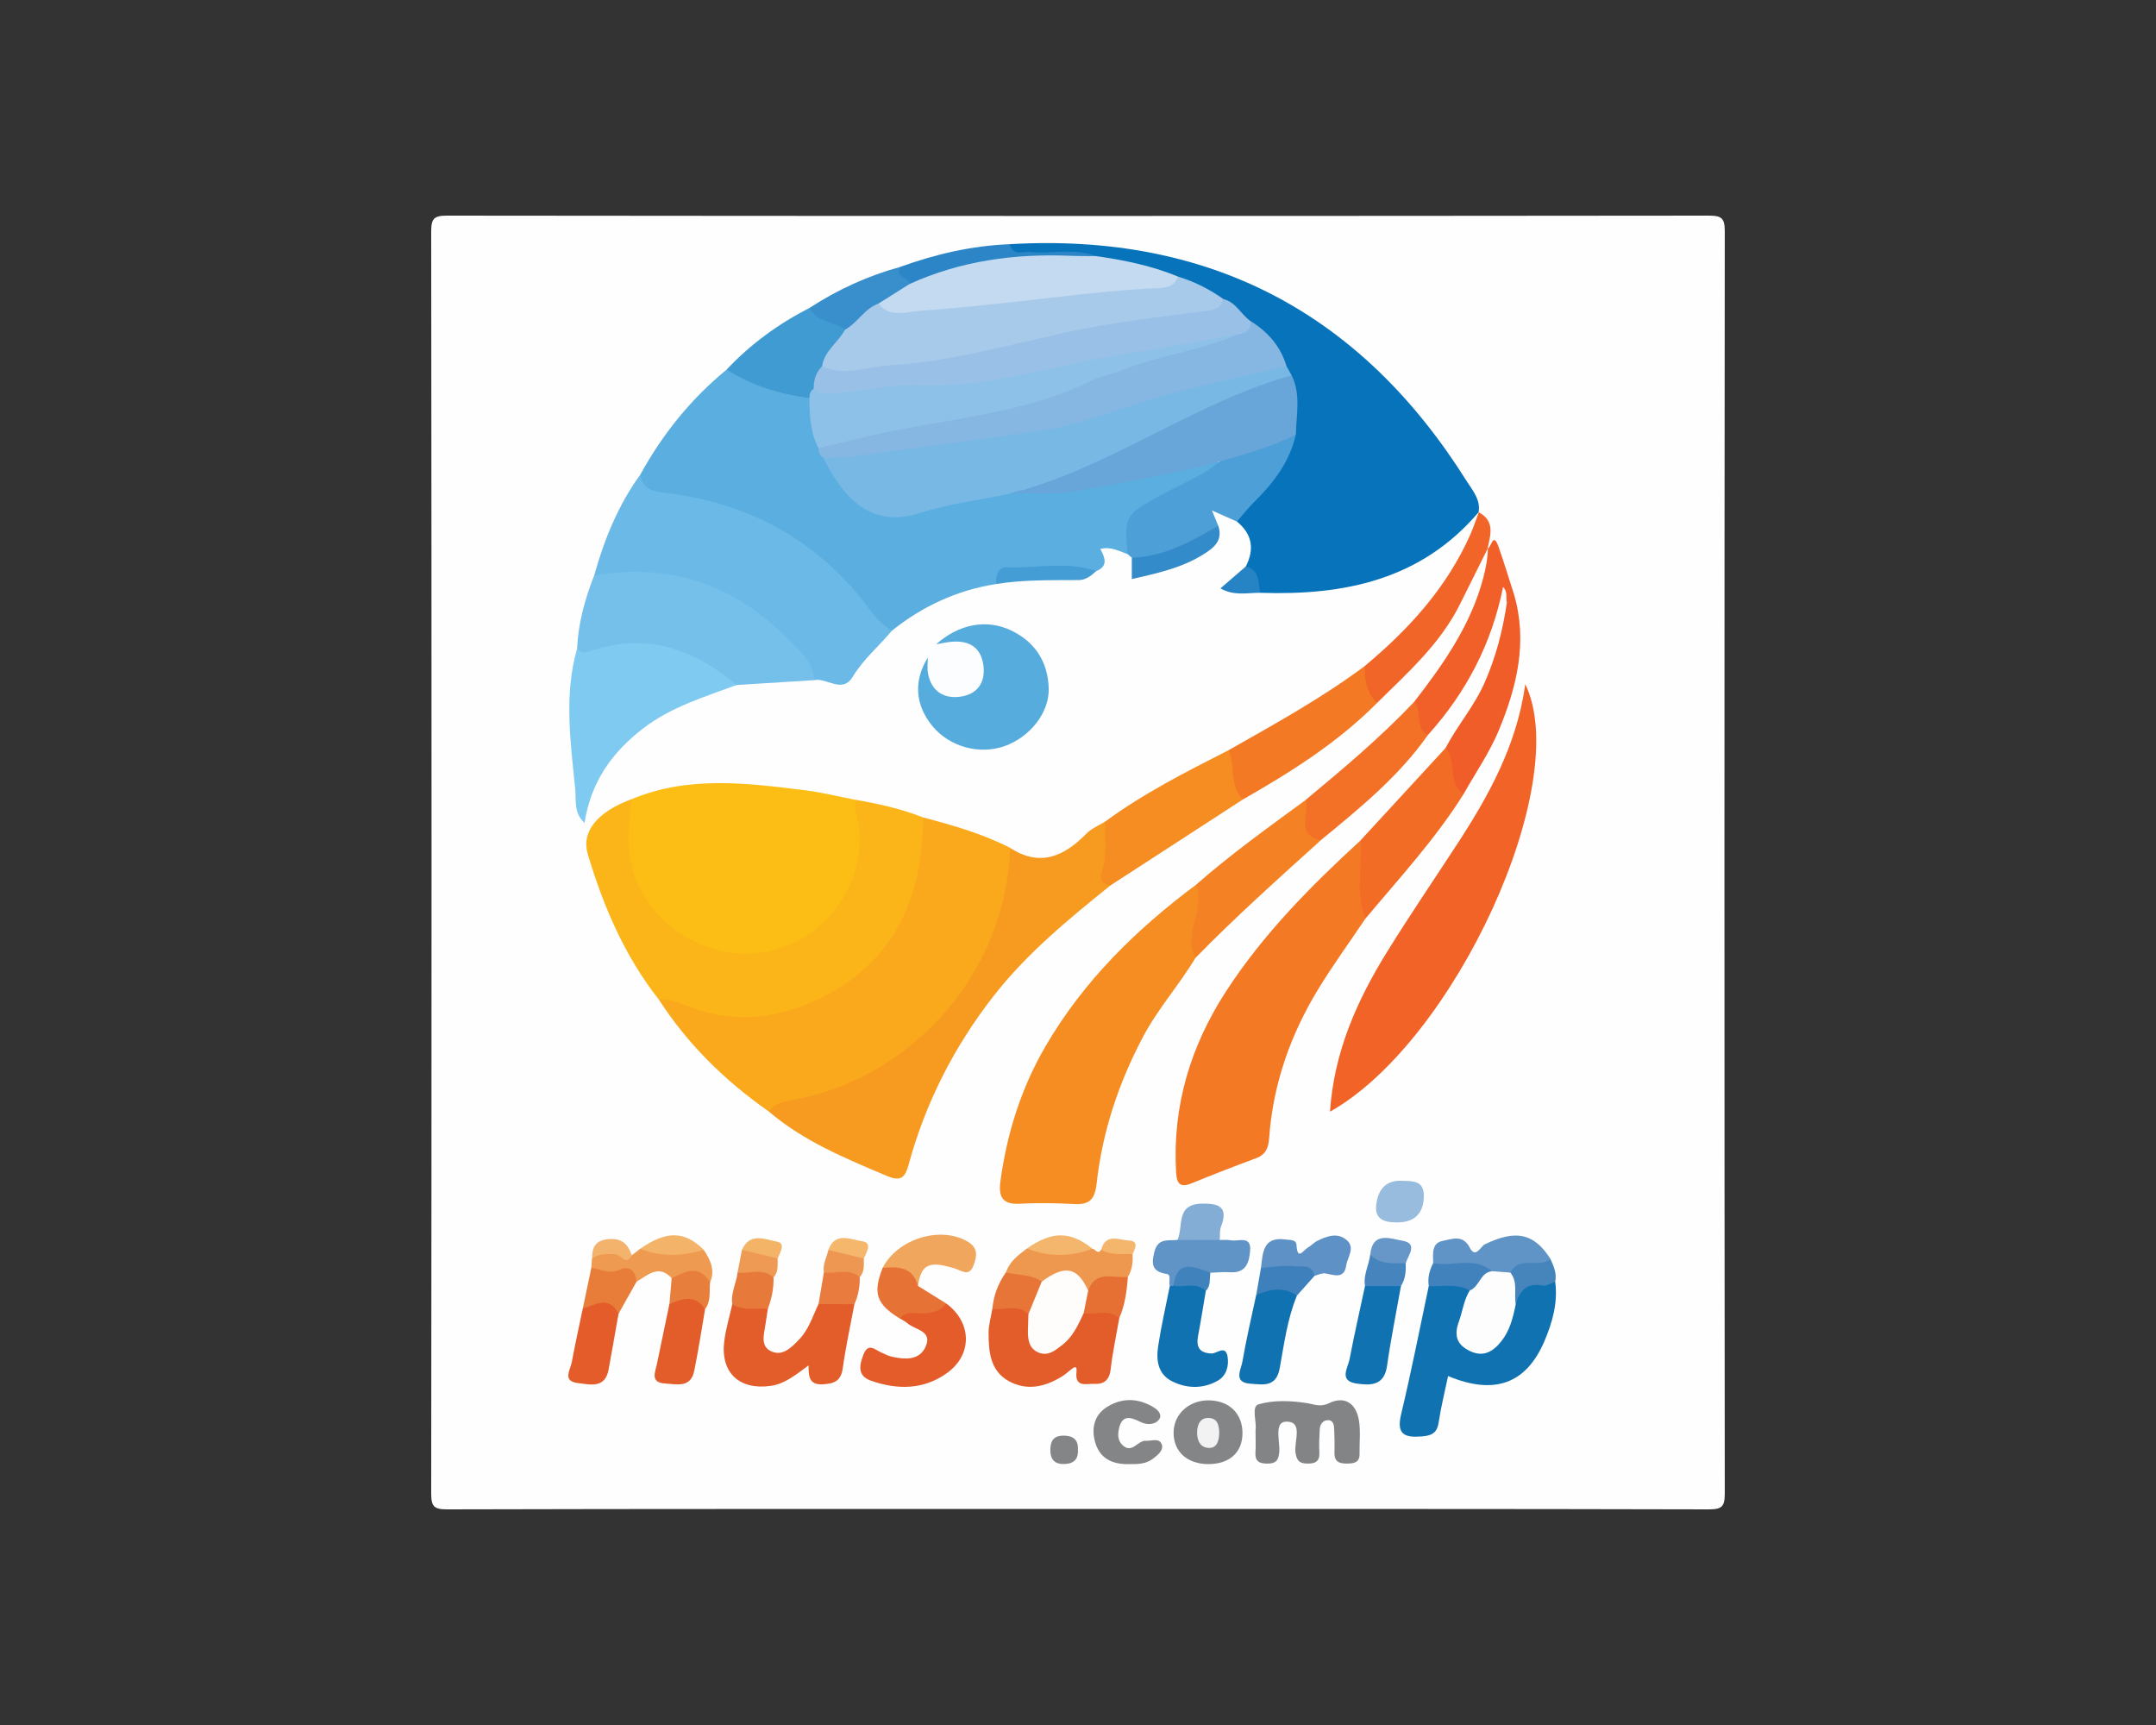 <?xml version="1.0" encoding="utf-8"?><!--Generator: Adobe Illustrator 24.0.2, SVG Export Plug-In . SVG Version: 6.00 Build 0)--><svg xmlns="http://www.w3.org/2000/svg" xmlns:xlink="http://www.w3.org/1999/xlink" xml:space="preserve" id="Слой_1" x="0px" y="0px" style="enable-background:new 0 0 1000 800" version="1.1" viewBox="0 0 1000 800"><rect x="0" y="0" width="1000" height="800" fill="#333333" stroke="none"/><style type="text/css">.st0{fill:#FEFEFE;}
	.st1{fill:#5BAEE0;}
	.st2{fill:#0773BA;}
	.st3{fill:#FAA91C;}
	.st4{fill:#FCBD14;}
	.st5{fill:#FBB518;}
	.st6{fill:#F37924;}
	.st7{fill:#F58D22;}
	.st8{fill:#6AB9E6;}
	.st9{fill:#F79B20;}
	.st10{fill:#F16326;}
	.st11{fill:#74C0EB;}
	.st12{fill:#7FCAF0;}
	.st13{fill:#1072B1;}
	.st14{fill:#57ACDE;}
	.st15{fill:#4CA0D7;}
	.st16{fill:#F68D22;}
	.st17{fill:#F26C26;}
	.st18{fill:#F37925;}
	.st19{fill:#E35D2A;}
	.st20{fill:#F48224;}
	.st21{fill:#F27126;}
	.st22{fill:#F16529;}
	.st23{fill:#419BD3;}
	.st24{fill:#F05D28;}
	.st25{fill:#F16029;}
	.st26{fill:#828486;}
	.st27{fill:#E35C2A;}
	.st28{fill:#1172B1;}
	.st29{fill:#838587;}
	.st30{fill:#6093C6;}
	.st31{fill:#ED984E;}
	.st32{fill:#398FCC;}
	.st33{fill:#FCFDFE;}
	.st34{fill:#F0A65C;}
	.st35{fill:#5E91C5;}
	.st36{fill:#EE9A50;}
	.st37{fill:#2B85C6;}
	.st38{fill:#E67335;}
	.st39{fill:#348BCA;}
	.st40{fill:#97BCDD;}
	.st41{fill:#E87D3A;}
	.st42{fill:#83ADD5;}
	.st43{fill:#E67033;}
	.st44{fill:#449DD5;}
	.st45{fill:#E77A3A;}
	.st46{fill:#E77537;}
	.st47{fill:#4282BC;}
	.st48{fill:#3D80BB;}
	.st49{fill:#E87B3D;}
	.st50{fill:#E87E3B;}
	.st51{fill:#4684BC;}
	.st52{fill:#4584BD;}
	.st53{fill:#F3B369;}
	.st54{fill:#F4B66C;}
	.st55{fill:#6797C8;}
	.st56{fill:#ED9752;}
	.st57{fill:#2684C4;}
	.st58{fill:#EE9A54;}
	.st59{fill:#4082BB;}
	.st60{fill:#F4B76C;}
	.st61{fill:#F3B467;}
	.st62{fill:#F3B36C;}
	.st63{fill:#F4B56C;}
	.st64{fill:#78B8E5;}
	.st65{fill:#86B7E2;}
	.st66{fill:#8EC1E8;}
	.st67{fill:#68A6DA;}
	.st68{fill:#A7CAEB;}
	.st69{fill:#99C0E6;}
	.st70{fill:#C3DAF1;}
	.st71{fill:#FDFDFD;}
	.st72{fill:#FEFDFC;}
	.st73{fill:#F2F2F2;}</style><g><g><path d="M498.94,699.82c-97.13,0-194.25-0.08-291.38,0.18c-6.3,0.02-7.57-1.27-7.56-7.57
			c0.21-194.96,0.21-389.91,0-584.87c-0.01-6.3,1.27-7.57,7.56-7.56c194.96,0.21,389.92,0.21,584.87,0c6.3-0.01,7.57,1.27,7.56,7.56
			c-0.21,194.96-0.21,389.91,0,584.87c0.01,6.3-1.26,7.58-7.56,7.57C694.61,699.75,596.78,699.82,498.94,699.82z" class="st0"/><path d="M462.05,270.85c-18.09,2.82-34.11,10.25-48.36,21.64c-6.1,1.04-8.79-3.71-11.58-7.43
			c-23.27-31.08-54.31-48.49-92.56-53.91c-5.87-0.83-14.5-0.57-12.51-11.13c10.28-18.7,23.43-35.04,39.97-48.59
			c13.34,3.2,26.28,7.64,39,12.78c3.63,6.96,2.88,14.98,5.36,22.22c0.78,2,1.62,3.97,2.6,5.88c3.93,8.47,10.79,14.51,17.53,20.51
			c6.85,6.1,15.07,4.11,22.93,2.56c15.02-2.95,29.75-7.37,45.01-9.24c28.02,1.16,54.85-6.06,81.9-11.65
			c4.08-0.84,7.97-2.86,12.31-1.76c4.98,4.81-0.06,6.65-2.96,8c-7.63,3.56-14.53,8.39-22.11,12.01
			c-8.66,4.14-15.82,9.31-13.71,20.68c0.26,1.4-0.72,2.63-1.87,3.54c-3.9-1.29-7.57-3.63-12.65-2.38c2.07,3.87,3.88,8.02-1.9,10.29
			c-10.71,1.43-21.48,0.81-32.22,0.87C470.82,265.75,465.84,266.55,462.05,270.85z" class="st1"/><path d="M577.85,262.7c4.08-8.03,2.98-15.02-4.15-20.82c-1.16-6.05,4.06-8.4,7.15-11.76
			c8.12-8.81,15.51-17.93,17.54-30.22c0.03-7.79,0.85-15.6-1.21-23.27c-0.62-1.9-1.29-3.78-1.98-5.66
			c-3.23-8.55-9.21-14.88-16.35-20.27c-4.3-3.62-7.82-8.2-13.16-10.55c-7.17-3.56-14.03-7.75-21.75-10.12
			c-12.09-4.34-24.75-6.31-37.23-9.08c-9.91-2-19.95-0.2-29.86-1.15c-3.83-0.37-10,1.18-8.46-6.56
			c92.44-5.33,162.9,31.75,211.94,109.98c2.71,4.31,6.48,8.47,5.48,14.32l0.16-0.18c-26.76,31.59-62.51,38.88-101.45,37.56
			C580.9,271.62,579.93,266.85,577.85,262.7z" class="st2"/><path d="M428.21,379.11c13.79,3.65,27.51,7.53,40.28,14.1c2.91,3.68,2.37,7.82,1.81,12.06
			c-7,52.85-48.76,96.92-99.36,107.14c-4.8,0.97-9.43,2.77-14.37,3.05c-20.26-14.18-37.64-31.18-51.09-52.04
			c5.64-4.28,10.91-0.51,15.92,1.22c41.46,14.38,89.58-12.31,100.54-55.94C424.39,398.91,422.98,388.3,428.21,379.11z" class="st3"/><path d="M293.08,370.59c26.28-10.93,53.32-7.45,80.3-4.09c7.78,0.97,15.44,2.89,23.15,4.37
			c10.3,18.47,4.42,35.49-5.9,51.19c-14.29,21.73-45.23,29.15-69.47,17.8c-23.49-11-37.55-39.29-31.23-62.73
			C290.57,374.73,291.35,372.45,293.08,370.59z" class="st4"/><path d="M293.08,370.59c-1.64,12.79-3.01,25.23,2.16,37.99c9.74,24.06,37.82,38.27,62.14,32.43
			c32.8-7.88,46.05-41.02,39.94-62.88c-0.65-2.32-0.55-4.84-0.79-7.27c10.79,1.86,21.44,4.23,31.67,8.24
			c-0.34,38.27-14.06,68.76-50.74,85.19c-17.65,7.91-36.03,10.03-54.9,3.63c-5.56-1.88-10.92-4.85-17.1-4.51
			c-15.74-20.06-25.6-43.04-32.82-67.22C269.48,385.6,277.13,376.43,293.08,370.59z" class="st5"/><path d="M633.32,426.02c-7.24,10.75-14.88,21.27-21.65,32.31c-13.04,21.25-21.19,44.3-23,69.3
			c-0.34,4.73-1.53,7.87-6.24,9.59c-9.88,3.62-19.68,7.46-29.42,11.44c-5.65,2.31-7.21,0.54-7.53-5.32
			c-1.68-30.6,6.77-58.33,23.29-83.75c17.16-26.42,39.15-48.61,62.23-69.79C637.04,401.54,633.33,413.9,633.32,426.02z" class="st6"/><path d="M554.48,444.24c-7.55,12.58-17.44,23.57-24.34,36.64c-11.27,21.34-18.81,43.84-21.47,67.78
			c-0.78,6.97-2.84,10.11-10.07,9.75c-8.41-0.42-16.88-0.66-25.28-0.16c-8.3,0.49-10.33-3.03-9.28-10.63
			c3.05-22.15,9.63-43.06,20.9-62.41c17.61-30.25,42.02-54.17,69.84-74.91c4.7,2.14,3.78,6.21,3.36,10.02
			C557.26,428.34,555.43,436.22,554.48,444.24z" class="st7"/><path d="M297.04,220.01c1.09,8.21,8.06,8.06,13.59,8.8c38.3,5.09,69.35,22.46,92.53,53.55
			c2.95,3.96,6.17,7.64,10.53,10.13c-5.98,7.17-13.22,13.18-18.16,21.35c-4.87,8.06-12.02,0.29-17.99,1.6
			c-4.76-4.75-7.86-10.82-12.47-15.67c-21.94-23.06-48.67-33.89-80.57-31.41c-3.11,0.24-6.31,1.32-8.9-1.48
			C280.27,250.12,286.77,234.2,297.04,220.01z" class="st8"/><path d="M356.56,515.46c2.9-4.26,7.74-4.69,12.06-5.51c55.73-10.56,98.35-60.28,99.88-116.74
			c13.92,9.04,25.06,3.96,35.41-6.62c2.36-2.42,5.81-3.77,8.76-5.62c4.46,5.17,2.67,11.29,2.5,17.11
			c-0.12,4.19-1.07,8.35-0.14,12.55c-19.38,15.64-38.62,31.38-54.1,51.19c-18.39,23.53-31.66,49.6-39.51,78.37
			c-1.64,6-3.67,7.88-9.98,5.2C392.13,537.22,372.75,529.29,356.56,515.46z" class="st9"/><path d="M616.87,515.57c1.9-27.94,12.63-51.78,26.6-74.32c10.35-16.69,21.4-32.94,32.15-49.39
			c14.84-22.7,27.89-46.2,31.84-74.53C729.79,363.22,674.75,483.1,616.87,515.57z" class="st10"/><path d="M275.6,266.88c35.75-6.2,65.93,4.65,90.82,30.44c4.85,5.02,11.04,9.89,11.12,18.13
			c-11.96,0.74-23.92,1.48-35.88,2.23c-5.17,0.84-8.43-2.85-12.06-5.34c-15.7-10.76-32.73-13.11-51.09-9.11
			c-3.65,0.8-8.81,4.96-10.83-2.52C268.22,288.94,271.28,277.76,275.6,266.88z" class="st11"/><path d="M267.69,300.7c1.41,2.08,3.37,2.27,5.52,1.5c26.09-9.29,48.3-1.47,68.45,15.46
			c-14.97,5.62-30.32,10.11-43.39,20.17c-14.53,11.19-24.24,24.94-27.14,43.79c-5.12-4.49-3.85-10.64-4.33-15.57
			C264.68,344.28,261.46,322.39,267.69,300.7z" class="st12"/><path d="M721.35,594.43c1.27,9.73-1.28,18.84-5.03,27.59c-8.49,19.81-23.23,25.1-44.67,16.15
			c-1.51,7.23-3.3,14.36-4.39,21.6c-0.75,4.94-3.38,6.06-7.84,6.4c-7.84,0.6-11.82-0.81-9.56-10.24
			c4.73-19.72,8.61-39.65,12.83-59.5c6.03-4.24,12.07-3.76,18.11-0.07c4.11,5.56-0.3,10.64-1.08,15.89
			c-0.71,4.77-1.26,9.43,3.98,11.67c5.21,2.22,8.49-1.36,11.31-5.13c3.44-4.58,4.54-10.12,6.15-15.46
			C705.36,593.33,707.98,592.18,721.35,594.43z" class="st13"/><path d="M434.19,298.81c10.61-9.47,23.5-11.86,34.84-6.41c11.23,5.39,17.01,14.7,17.38,26.78
			c0.36,11.46-8.84,22.72-20.46,26.84c-11.69,4.14-25.54,0.32-33.42-9.22c-8.1-9.81-8.87-21.01-2.2-31.84c2.99,2.49,2.36,6.5,4,9.56
			c2.47,4.61,6.41,6.62,11.41,5.42c5.23-1.26,7.26-5.27,6.96-10.39c-0.3-5.25-3.16-8.42-8.42-9.25
			C440.93,299.77,437.21,301.69,434.19,298.81z" class="st14"/><path d="M601.04,201.52c-2.84,12.57-10.22,22.31-19.18,31.14c-2.92,2.87-5.45,6.14-8.16,9.22
			c-3.44-1.53-6.89-3.07-11.57-5.15c1.3,3.16,2.11,5.14,2.92,7.12c-9.74,11.67-28.5,18.6-40.1,14.8c-0.66-0.57-1.31-1.13-1.97-1.7
			c-1.71-17.75-0.88-18.45,15.78-27.52c8.97-4.89,18.7-8.56,26.67-15.23C576.07,206.52,588.27,203.21,601.04,201.52z" class="st15"/><path d="M515.03,410.64c-4.36-0.51-5.16-3.46-3.93-6.81c2.77-7.52,1.04-15.24,1.57-22.86
			c17.82-13.07,37.44-23.02,57.05-32.99c6.85,6.21,5.15,14.99,6.82,22.75C556.03,384.04,535.53,397.34,515.03,410.64z" class="st16"/><path d="M633.32,426.02c-4.87-11.81-1.4-24.16-2.33-36.22c13.15-14.29,26.31-28.58,39.46-42.86
			c4.82-0.76,4.54,3.21,5.28,5.94c1.36,5.03,1.7,10.3,3.14,15.33C665.79,389.13,649.07,407.19,633.32,426.02z" class="st17"/><path d="M576.54,370.74c-6.7-6.26-3.22-15.56-6.82-22.75c21.55-12.25,43.29-24.18,63.22-39.05
			c4.1,4.94,4.58,11.11,5.81,17.03C620.5,344.36,598.84,358,576.54,370.74z" class="st18"/><path d="M396.29,604.85c-1.85,9.93-4.03,19.81-5.42,29.81c-0.83,6-4.23,7.06-9.31,7.34
			c-6.15,0.34-6.6-3.54-6.53-8.78c-5.78,4.22-10.84,8.57-17.63,9.52c-14.47,2.02-23.23-6.12-21.5-20.53
			c0.7-5.85,2.47-11.57,3.75-17.35c5.81-1.78,11.37-1.56,16.49,2.1c-0.37,2.39-0.76,4.77-1.09,7.17
			c-0.67,4.74-2.71,10.53,3.21,12.79c5.09,1.95,9.04-2.23,12.43-5.76c4.44-4.62,6.25-10.73,8.93-16.35
			C385.2,600.91,390.75,600.69,396.29,604.85z" class="st19"/><path d="M554.48,444.24c-4.71-8.91,0.97-17.41,1.27-26.12c0.1-2.84,0.29-5.31-0.96-7.83
			c16.11-14.18,33.56-26.62,50.82-39.31c4.22,5.53,2.06,13.44,6.97,18.72C592.88,407.53,573.05,425.22,554.48,444.24z" class="st20"/><path d="M519.14,611.35c-1.37,7.89-3.08,15.74-3.99,23.68c-0.56,4.93-3.05,6.98-7.43,6.76
			c-3.62-0.19-9.26,1.94-8.42-5.5c0.36-3.23-1.1-2.36-2.69-1.04c-1.34,1.11-2.67,2.28-4.15,3.18c-7.92,4.84-16.35,6.76-24.79,1.96
			c-8.43-4.8-9.1-13.56-9.15-22.05c-0.02-3.79,1.13-7.58,1.76-11.37c5.5-4.11,11.08-3.73,16.71-0.34c2.43,2.85,2.14,6.43,2.56,9.82
			c0.34,2.78,0.7,5.69,3.65,6.96c3.44,1.48,5.9-0.72,8.33-2.71c4.81-3.94,6.39-10.82,12.46-13.63
			C509.55,606.73,515.97,603.32,519.14,611.35z" class="st19"/><path d="M612.57,389.69c-11.9-2.67-5.15-12.29-6.97-18.72c17.42-14.46,34.74-29.03,50.34-45.49
			c6.65,3.23,4.58,10.1,6.39,15.34C648.74,360.16,630.61,374.88,612.57,389.69z" class="st21"/><path d="M638.74,325.97c-5.08-4.61-5.67-10.74-5.81-17.03c20.4-16.99,37.99-36.26,48.95-60.84
			c1.56-3.49,2.74-7.16,4.1-10.74c0,0-0.16,0.18-0.16,0.18c7.71,4.1,5.52,10.61,4.11,16.93l0.19-0.25
			c-4.35,8.73-8.67,17.46-13.04,26.18C667.94,298.64,652.94,311.98,638.74,325.97z" class="st22"/><path d="M375.4,184.61c-13.69-1.79-26.64-5.74-38.39-13.19c11.12-11.86,24.08-21.25,38.52-28.65
			c6.13,2.77,13.06,4.15,17.41,10.02c-0.46,7.26-7.8,10.72-9.54,17.27c-1.87,3.24-3.15,6.75-4.41,10.27
			C378.18,182.07,377.23,183.71,375.4,184.61z" class="st23"/><path d="M678.87,368.21c-7.68-5.16-2.91-15.25-8.41-21.27c5.45-10.43,13.29-19.36,18.1-30.27
			c5.27-11.95,8.47-24.3,10.34-37.1c1.27-1.2-0.29-4.72,3.3-4.03c6.49,22.04,1.36,42.98-7.03,63.19
			C690.89,349.03,684.38,358.41,678.87,368.21z" class="st24"/><path d="M702.2,275.53c-1.1,1.34-2.2,2.69-3.3,4.03c-0.59-2.3,0.6-4.97-1.74-7.34
			c-5.24,26.28-17.11,48.95-34.83,68.61c-6.46-3.31-2.41-11-6.39-15.34c13.67-17.67,26.43-35.82,32.16-57.94
			c1.15-4.42,1.93-8.79,2.02-13.32c0,0-0.19,0.24-0.19,0.25c1.74-0.26,2.52-8.42,5.2-0.7C697.64,260.97,699.86,268.27,702.2,275.53z
			" class="st25"/><path d="M582.35,663.36c0.68-3.71-2.13-11.04,1.4-12.08c6.95-2.04,15-1.71,22.32-0.57c3.68,0.57,6.3,2.01,10.36,0.05
			c7.31-3.53,12.46,0.11,13.82,7.68c0.92,5.11,0.23,10.5,0.34,15.76c0.08,3.9-2.29,4.49-5.48,4.55c-3.6,0.07-6.27-0.54-6.15-5
			c0.09-3.51,0.04-7.02-0.12-10.53c-0.09-2.06-0.19-4.65-3.03-4.58c-2.36,0.06-3.58,2.06-3.7,4.34c-0.19,3.5-0.35,7.03-0.16,10.52
			c0.23,4.31-1.89,5.37-5.75,5.26c-3.41-0.09-4.67-1.25-5.29-4.81c-0.91-5.22,3.77-14.61-4.15-14.65
			c-6.23-0.03-2.84,9.38-3.45,14.57c-0.42,3.57-1.7,4.84-5.19,4.89c-3.78,0.06-6.1-0.82-5.81-5.2
			C582.52,670.41,582.35,667.24,582.35,663.36z" class="st26"/><path d="M438.87,604.5c11.93,8.79,12.3,23.69,0.37,32.27c-10.86,7.81-22.95,7.83-35.17,3.59
			c-6.47-2.25-5.52-7.12-3.59-12.14c2.22-5.76,5.37-2.22,8.34-0.94c1.61,0.7,3.19,1.57,4.88,1.93c6.11,1.32,12.8,1.82,15.68-4.79
			c3.18-7.3-5.03-7.65-8.55-10.78c-0.99-0.88-2.26-1.43-3.41-2.13c-0.47-4.7,3.35-4.61,6.13-5.05
			C428.64,605.69,433.74,604.93,438.87,604.5z" class="st27"/><path d="M559.28,598.7c-1.17,6.88-2.25,13.78-3.55,20.63c-0.97,5.11,0.27,8.09,6.11,8.38
			c2.54,0.12,6.6-4.19,7.54,1.46c0.7,4.21-0.54,8.84-4.46,11.09c-6.79,3.89-14.24,3.83-21.19,0.39c-6.71-3.32-7.55-9.85-6.56-16.31
			c1.42-9.33,3.56-18.56,5.39-27.82c0.88-0.88,1.89-1.59,3.02-2.12C550.69,594.11,556.78,590.7,559.28,598.7z" class="st13"/><path d="M649.79,596.42c-2.18,12.34-4.69,24.63-6.45,37.03c-1.29,9.13-7.42,9.13-13.94,8.23
			c-8.64-1.2-4.24-7.19-3.44-11.35c2.17-11.35,4.74-22.62,7.16-33.92C638.67,592.48,644.23,592.07,649.79,596.42z" class="st28"/><path d="M601.54,600.87c-4.45,10.79-5.92,22.34-7.98,33.66c-1.65,9.09-7.91,7.55-13.58,7.19
			c-8.18-0.53-4.33-6.6-3.71-10.29c1.76-10.34,4.2-20.56,6.37-30.83C590.29,593.57,595.99,593.65,601.54,600.87z" class="st28"/><path d="M327.03,607.15c-1.66,9.58-3.1,19.2-5.05,28.71c-1.64,7.98-8.27,6.07-13.53,5.76
			c-7.07-0.42-4.5-5.38-3.71-9.27c1.89-9.2,3.82-18.38,5.74-27.57C318.38,597.77,323.14,598.46,327.03,607.15z" class="st19"/><path d="M560.55,679c-10,0.03-16.45-5.93-16.2-14.98c0.22-8.26,7.08-14.53,15.97-14.58
			c9.7-0.06,16.06,6.07,15.97,15.38C576.2,673.62,570.27,678.97,560.55,679z" class="st29"/><path d="M286.88,609.28c-1.53,8.64-3.01,17.29-4.61,25.92c-1.65,8.93-8.7,6.85-14.23,6.22
			c-7.35-0.84-3.49-6.14-2.82-9.75c1.53-8.29,3.37-16.52,5.08-24.78c2.9-5.31,7.71-5.35,12.65-4.24
			C286.27,603.39,288.86,605.13,286.88,609.28z" class="st27"/><path d="M544.26,596.27c-0.57,0.08-1.13,0.17-1.7,0.25c-0.63-1.91,0.84-5.33-1.31-5.67
			c-6.74-1.07-7.36-4.23-5.84-10.24c1.68-6.64,6.45-5.1,10.71-5.57c6.55-4.06,13.09-4.08,19.63,0.01c1.73,0.04,3.49-0.14,5.17,0.17
			c3.49,0.64,9.5-2.41,8.92,4.8c-0.42,5.18-1.77,10.5-9.13,10.01c-3.09-0.21-6.21,0.13-9.31,0.22
			C555.25,590.99,548.3,589.46,544.26,596.27z" class="st30"/><path d="M525.34,581.57c0.13,3.71-0.12,7.35-2.22,10.59c-5.36,3.83-12.72,2.44-17.84,6.87
			c-6.69-6.14-14.19-7.32-22.49-3.63c-5.71-0.85-11.82-0.5-16.23-5.3c1.7-5.04,5.71-8.05,9.74-11.05c10.15-0.83,20.3-1.07,30.44,0.1
			c1.34,0.14,2.39,2.9,4.01,0.43C515.94,577.82,520.86,578.1,525.34,581.57z" class="st31"/><path d="M523.69,679.01c-7.88,0.19-13.88-2.66-15.91-10.8c-1.57-6.31-0.02-12.16,5.67-15.71
			c7.17-4.47,14.74-4.13,21.92,0.34c1.74,1.08,3.71,3.31,2.36,5.26c-2.03,2.94-6.01,2.7-8.55,1.44c-4.92-2.44-8.76-3.61-10.22,3.22
			c-0.58,2.71-0.52,5.61,2.02,7.75c2.49,2.1,4.45,0.85,6.56-0.67c1.1-0.79,2.53-1.77,3.72-1.66c2.6,0.24,6.36-1.52,7.55,1.58
			c1.07,2.8-1.76,4.99-4.04,6.74C531.46,679.05,527.58,679.03,523.69,679.01z" class="st29"/><path d="M664.73,585.82c-0.02-4.17-0.9-9.35,4.52-10.36c4.13-0.77,9.24-3.14,12.49,3.22
			c2.64,5.16,5.11-0.71,6.99-1.62c14.3-6.9,22.74-5.24,30.41,6.8c-4.22,7.21-13.05,3.21-18.43,7.62c-2.6,0.88-5.24,0.94-7.9,0.36
			c-6.73-2.14-13.1-5.88-20.75-3.16C669.54,589.6,666.69,588.05,664.73,585.82z" class="st30"/><path d="M391.98,152.87c-5.15-3.91-13.1-3.26-16.45-10.1c13.06-8.48,27.05-14.9,42.09-19
			c1.92,2.65,5.53,4.37,4.74,8.54c-3.56,4.92-9.11,7.15-13.98,10.3C402.24,144.94,400.29,154.01,391.98,152.87z" class="st32"/><path d="M434.19,298.81c2.4-0.41,4.79-0.99,7.2-1.19c8.17-0.68,13.68,2.61,14.75,11.13
			c0.99,7.87-2.93,13.23-10.54,14.33c-7.81,1.13-13.61-2.44-15.18-10.79c-0.44-2.36-0.08-4.88-0.09-7.33
			C430.31,302.09,431.54,300.01,434.19,298.81z" class="st33"/><path d="M409.38,587.99c7.04-13.61,27.01-19.65,39.64-12.06c4.72,2.84,4.12,6.73,2.51,10.96
			c-2.05,5.38-5.38,2.43-8.55,1.44c-12.1-3.78-15.67-2.08-17.22,8.02C420.55,593.09,414.98,590.5,409.38,587.99z" class="st34"/><path d="M584.87,588c0.84-6.99,0.85-14.71,11.49-13.14c2,0.29,4.84-0.15,4.99,2.6c0.4,7.48,3.36,2.13,5.26,1.13
			c1.52-0.81,2.71-2.27,4.25-3.04c4.49-2.23,9.42-4.16,13.76-0.44c4.12,3.53,0.35,7.91-0.22,11.79c-0.94,6.41-5.55,4.4-9.67,3.67
			c-1.56-0.27-3.34,0.7-5.02,1.11C601.79,587.95,592.55,593.2,584.87,588z" class="st35"/><path d="M293.04,582.17c1.29-1,2.58-2,3.87-3c9.87-0.86,19.72-1.35,29.54,0.51c3.02,4.64,5.38,9.41,2.88,15.1
			c-5.76-2.2-11.82-1.71-17.8-2.03c-6.14-6.58-11.09-1.3-16.28,1.64c-3.42-1.73-6.81-3.15-10.87-2.47
			c-4.02,0.68-7.51-0.66-10.11-3.96c0.1-1.43,0.2-2.85,0.3-4.28C280.04,574.71,286.82,581.78,293.04,582.17z" class="st36"/><path d="M421.89,131.71c-0.06-3.39-7.17-2.98-4.27-7.95c16.42-5.95,33.28-9.82,50.79-10.52
			c1.36,5.76,6.01,3.28,9.4,3.61c10.22,1,20.68-1.93,30.73,1.94c-2.72,3.55-6.77,3.51-10.51,3.34c-23.95-1.03-47.36,1.56-70.03,9.73
			C426.02,132.58,423.9,132.78,421.89,131.71z" class="st37"/><path d="M409.38,587.99c7.21-0.65,14.01-0.48,16.38,8.36c4.37,2.72,8.74,5.43,13.1,8.15
			c-3,4.13-7.35,4.53-11.96,4.58c-3.3,0.04-7.03-1.08-9.48,2.45C406.47,604.82,404.76,599.81,409.38,587.99z" class="st38"/><path d="M524.96,258.64c15.03-0.44,27.59-7.56,40.1-14.8c2.36,7.02-2.28,10.4-7.19,13.44
			c-10.01,6.19-21.33,8.63-32.91,11.27C524.96,265.14,524.96,261.89,524.96,258.64z" class="st39"/><path d="M648.22,566.92c-5.36,0.07-10.54-1.05-9.94-7.59c0.6-6.56,3.57-12.05,11.84-11.73
			c5.03,0.2,10.33-0.24,10.28,7C660.34,562.54,656.34,566.84,648.22,566.92z" class="st40"/><path d="M274.28,587.96c4.37,0.66,8.39,3.06,13.26,0.86c4.75-2.14,7.13,0.93,7.72,5.56
			c-2.79,4.96-5.59,9.93-8.38,14.89c-4.4-8.6-10.68-4.22-16.58-2.39C271.63,600.58,272.96,594.27,274.28,587.96z" class="st41"/><path d="M565.76,575.06c-6.54,0-13.09-0.01-19.63-0.01c2.9-6.14-1.03-16.58,11.23-16.84
			c8.01-0.17,12.51,1.46,8.98,10.67C565.62,570.74,565.92,572.99,565.76,575.06z" class="st42"/><path d="M504.72,598.54c3.46-9.84,11.84-5.5,18.4-6.38c-0.45,6.58-1.34,13.06-3.98,19.19
			c-4.99-4.53-11.05-1.39-16.54-2.28C499.31,604.76,501.2,601.48,504.72,598.54z" class="st43"/><path d="M462.05,270.85c-0.17-3.82,0.68-7.89,5.06-7.74c13.78,0.47,27.75-2.97,41.34,1.74
			c-2.33,2.14-4.81,4.15-8.12,4.17C487.54,269.11,474.74,268.79,462.05,270.85z" class="st44"/><path d="M356.16,606.96c-5.53-0.41-11.31,1.11-16.49-2.1c-0.84-5.18,1.9-9.78,2.43-14.74
			c6.14-3.44,12.15-5.91,16.69,2.29C358.92,597.45,357.93,602.27,356.16,606.96z" class="st45"/><path d="M466.55,590.09c5.57,1.32,11.61,0.82,16.63,4.29c0.22,5.95,0.14,11.79-6.18,15.06
			c-4.97-4.87-11.16-1.56-16.72-2.48C460.84,600.77,462.98,595.17,466.55,590.09z" class="st46"/><path d="M664.73,585.82c9.04,1.78,19.02-3.34,27.33,3.75c-2.27,4.36-4.04,9.31-10.38,8.94
			c-6.03-3.46-12.63-1.7-18.99-2.09C662.12,592.64,663,589.15,664.73,585.82z" class="st47"/><path d="M584.87,588c5.19-0.34,10.45-1.33,15.54-0.78c3.2,0.34,8.26-1.15,9.29,4.47c-2.72,3.06-5.44,6.12-8.16,9.18
			c-6.23-4.35-12.55-2.96-18.89-0.27C583.39,596.4,584.13,592.2,584.87,588z" class="st48"/><path d="M396.29,604.85c-5.55-0.01-11.11-0.03-16.66-0.04c0.84-4.9,1.67-9.8,2.51-14.71
			c6.1-3.42,12.06-5.83,16.65,2.2C398.81,596.66,398.12,600.87,396.29,604.85z" class="st49"/><path d="M311.54,592.75c6.36-3.08,12.77-6.58,17.8,2.03c-0.44,4.19,0.53,8.64-2.31,12.38
			c-4.61-7.08-10.55-4.88-16.54-2.37C310.84,600.76,311.19,596.76,311.54,592.75z" class="st50"/><path d="M700.52,590.18c4.13-8.21,13.28-1.64,18.61-6.31c1.52,3.35,3.02,6.71,2.22,10.55
			c-1.97,0.64-4.11,2.12-5.88,1.78c-7.4-1.45-10.62,2.47-12.44,8.7C698.92,600.55,699.03,595.48,700.52,590.18z" class="st51"/><path d="M649.79,596.42c-5.56,0-11.11,0-16.67,0c-0.89-5.16,1.86-9.72,2.43-14.64c5.85-0.13,11.45,0.77,16.47,4.04
			C652.14,589.53,651.9,593.17,649.79,596.42z" class="st52"/><path d="M326.46,579.67c-9.9,2.83-19.76,3.44-29.54-0.51C309.09,570.64,317.56,570.79,326.46,579.67z" class="st53"/><path d="M506.73,579.14c-10.16,3.78-20.3,3.88-30.44-0.1C487.93,570.85,496.43,570.88,506.73,579.14z" class="st54"/><path d="M652.02,585.81c-5.82,0-11.86,0.89-16.47-4.04c1.1-10.92,9.64-7.25,14.91-6.36
			C657.85,576.67,653.23,581.99,652.02,585.81z" class="st55"/><path d="M398.79,592.31c-5.06-4.42-11.11-1.4-16.65-2.2c-0.69-3.75,1.33-6.97,2.08-10.44
			c6.25-1.79,11.9-1.12,16.44,4.04C400.65,586.7,401.03,589.79,398.79,592.31z" class="st56"/><path d="M577.85,262.7c6.69,1.63,5.55,7.55,6.69,12.22c-6.03-0.03-12.23,1.56-18.48-2.05
			C570.19,269.31,574.02,266,577.85,262.7z" class="st57"/><path d="M358.79,592.42c-5.04-4.57-11.13-1.52-16.69-2.29c0.68-3.49,1.35-6.98,2.03-10.47
			c6.24-1.65,11.96-1.14,16.56,4.02C360.63,586.71,361.13,589.87,358.79,592.42z" class="st58"/><path d="M499.96,672.1c0.31,4.23-1.52,6.61-5.89,6.84c-4.82,0.26-6.98-1.91-6.9-6.82c0.07-4.41,2.04-6.39,6.35-6.32
			C497.68,665.88,500.14,667.63,499.96,672.1z" class="st29"/><path d="M544.26,596.27c1.6-9.58,5.31-10.88,17.14-6c-0.46,2.87,0.29,6.05-2.13,8.43
			C554.85,594.34,549.23,597.34,544.26,596.27z" class="st59"/><path d="M400.66,583.7c-5.48-1.35-10.96-2.69-16.44-4.04c3.15-8.61,10.38-4.74,15.48-4.05
			C404.99,576.32,401.83,580.73,400.66,583.7z" class="st60"/><path d="M360.69,583.67c-5.52-1.34-11.04-2.68-16.56-4.02c3.67-8.31,10.87-4.82,16.25-3.81
			C364.66,576.65,361.73,580.91,360.69,583.67z" class="st61"/><path d="M293.04,582.17c-2.82,5.21-4.97-0.37-7.47-0.49c-3.84-0.19-7.65-0.42-10.99,2c0.08-4.94,1.28-8.37,7.38-8.99
			C288.28,574.03,291.24,576.87,293.04,582.17z" class="st62"/><path d="M525.34,581.57c-4.93-0.17-10.03,0.83-14.6-1.99c2.13-7.88,8.44-4.44,12.97-4.25
			C528.22,575.52,526.61,578.97,525.34,581.57z" class="st63"/><path d="M596.73,169.85c0.78,1.39,1.55,2.79,2.33,4.18c-3.16,4.71-8.25,6.59-13.18,8.25
			c-26.76,9.01-52.27,20.49-76.11,35.81c-8.93,5.74-19.79,7-30.22,8.7c-3.75,0.61-7.66,0.42-11.18,2.17
			c-13.89,2.89-28.13,4.67-41.59,8.93c-22.2,7.02-34.76-5.44-45.06-25.8c12.74-5.62,26.65-4.67,39.97-7.03
			c30.3-5.37,61.51-5.38,90.97-15.73c23.16-8.14,46.98-13.91,70.93-19.15C587.88,169.25,592.27,166.88,596.73,169.85z" class="st64"/><path d="M596.73,169.85c-21.02,5.04-42.32,9.16-62.98,15.42c-16.72,5.06-33.04,11.66-50.36,14.33
			c-25.13,3.88-50.4,6.89-75.59,10.41c-8.67,1.21-17.29,2.75-26.09,2.09c-1.68-0.93-2.01-2.53-2.05-4.25
			c0.04-5.39,4.61-4.45,7.62-5.11c27.8-6.08,55.76-11.38,83.74-16.61c3.81-0.71,7.73-1.07,11.24-2.73
			c28.41-13.49,58.71-21.22,88.87-29.34c3.28-1.19,6.1-3.24,9.06-5.04C588.2,153.98,593.98,160.71,596.73,169.85z" class="st65"/><path d="M573.89,155.08c-17.3,7.73-36.43,9.59-53.93,16.73c-4.52,1.84-9.5,2.65-13.84,4.79
			c-31.65,15.57-66.67,17.44-100.29,24.96c-8.75,1.96-17.45,4.19-26.17,6.3c-3.85-7.3-4.15-15.26-4.26-23.24
			c0.09-1.72,0.39-3.34,2.04-4.33c26.4-2.89,53-3.68,79.34-6.9c26.72-3.27,52.79-10.54,79.33-15.12c9.64-1.66,19.35-3.03,28.94-5.05
			C568.15,152.55,571.36,152.5,573.89,155.08z" class="st66"/><path d="M468.36,228.97c46.26-11.91,84.89-41.96,130.7-54.94c4.44,8.89,2.16,18.26,1.99,27.48
			c-11.27,5.92-23.58,8.91-35.61,12.69c-22.08,5.69-44.49,9.7-66.93,13.65C488.4,229.62,478.39,228.34,468.36,228.97z" class="st67"/><path d="M391.98,152.87c5.8-3.16,8.95-9.71,15.4-12.03c19.75,1.95,39.13-2.32,58.62-3.98
			c25.12-2.13,50.24-4.64,75.33-7.3c1.77-0.19,3.47-0.35,5.01-1.3c7.62,2.32,14.64,5.86,21.13,10.45c1.52,7.5-4.57,7.49-8.89,8.43
			c-11.35,2.46-23.02,2.68-34.48,4.55c-19.79,3.23-39.42,7.14-58.74,12.56c-23.5,6.59-47.95,6.77-71.92,10.25
			c-4.55,0.66-9.18-0.32-12.13-4.7C382.42,162.61,388.82,158.76,391.98,152.87z" class="st68"/><path d="M381.31,169.79c10.37,4.99,20.76,0.25,31.02-0.35c31.14-1.81,60.96-11.21,91.39-17.18
			c17.41-3.41,35.13-5.3,52.74-7.7c4.5-0.62,9.36-0.09,11.01-5.86c5.88,1.42,8.16,7.28,12.72,10.33c-0.21,3.98-2.45,5.86-6.3,6.05
			c-17.12,2.99-34.19,6.31-51.37,8.89c-31.94,4.8-62.83,15.89-95.84,14.69c-13.08-0.48-26.27,2.6-39.44,3.76
			c-3.3,0.29-7.12,1.2-9.8-2.14C377.26,176.24,378.51,172.73,381.31,169.79z" class="st69"/><path d="M546.34,128.25c-1.58,5.23-6.57,5.28-10.27,5.43c-16.38,0.71-32.62,2.55-48.89,4.42
			c-20.04,2.3-40.1,4.57-60.21,6.02c-6.47,0.47-14.07,3.52-19.59-3.29c4.84-3.04,9.68-6.08,14.51-9.12
			c23.59-10.72,48.46-14.11,74.13-13.09c4.17,0.17,8.34,0.12,12.51,0.17C521.46,120.64,534.21,123.22,546.34,128.25z" class="st70"/><path d="M700.52,590.18c3.65,4.43,1.6,9.82,2.51,14.71c-1.22,6.15-2.74,12.23-6.75,17.23
			c-3.74,4.67-8.23,7.44-14.46,4.47c-6.1-2.9-7.52-7.16-5.19-13.6c1.74-4.8,2.32-10.02,5.05-14.5c4.6-1.66,4.82-8.4,10.38-8.94
			C694.88,589.77,697.7,589.98,700.52,590.18z" class="st71"/><path d="M477,609.45c2.06-5.02,4.12-10.04,6.18-15.06c10.72-7.96,16.57-6.83,21.54,4.15
			c-0.7,3.51-1.41,7.02-2.11,10.53c-2.53,5.32-4.92,10.79-9.73,14.53c-3.24,2.51-6.66,5.57-11.2,3.66
			c-4.58-1.93-4.98-6.24-4.9-10.55C476.82,614.28,476.92,611.86,477,609.45z" class="st72"/><path d="M565.51,664.56c-0.1,3.38-0.89,7.01-4.77,6.94c-4.21-0.08-5.64-3.76-5.49-7.59c0.14-3.4,1.53-6.52,5.52-6.3
			C564.85,657.83,565.43,661.2,565.51,664.56z" class="st73"/></g></g></svg>